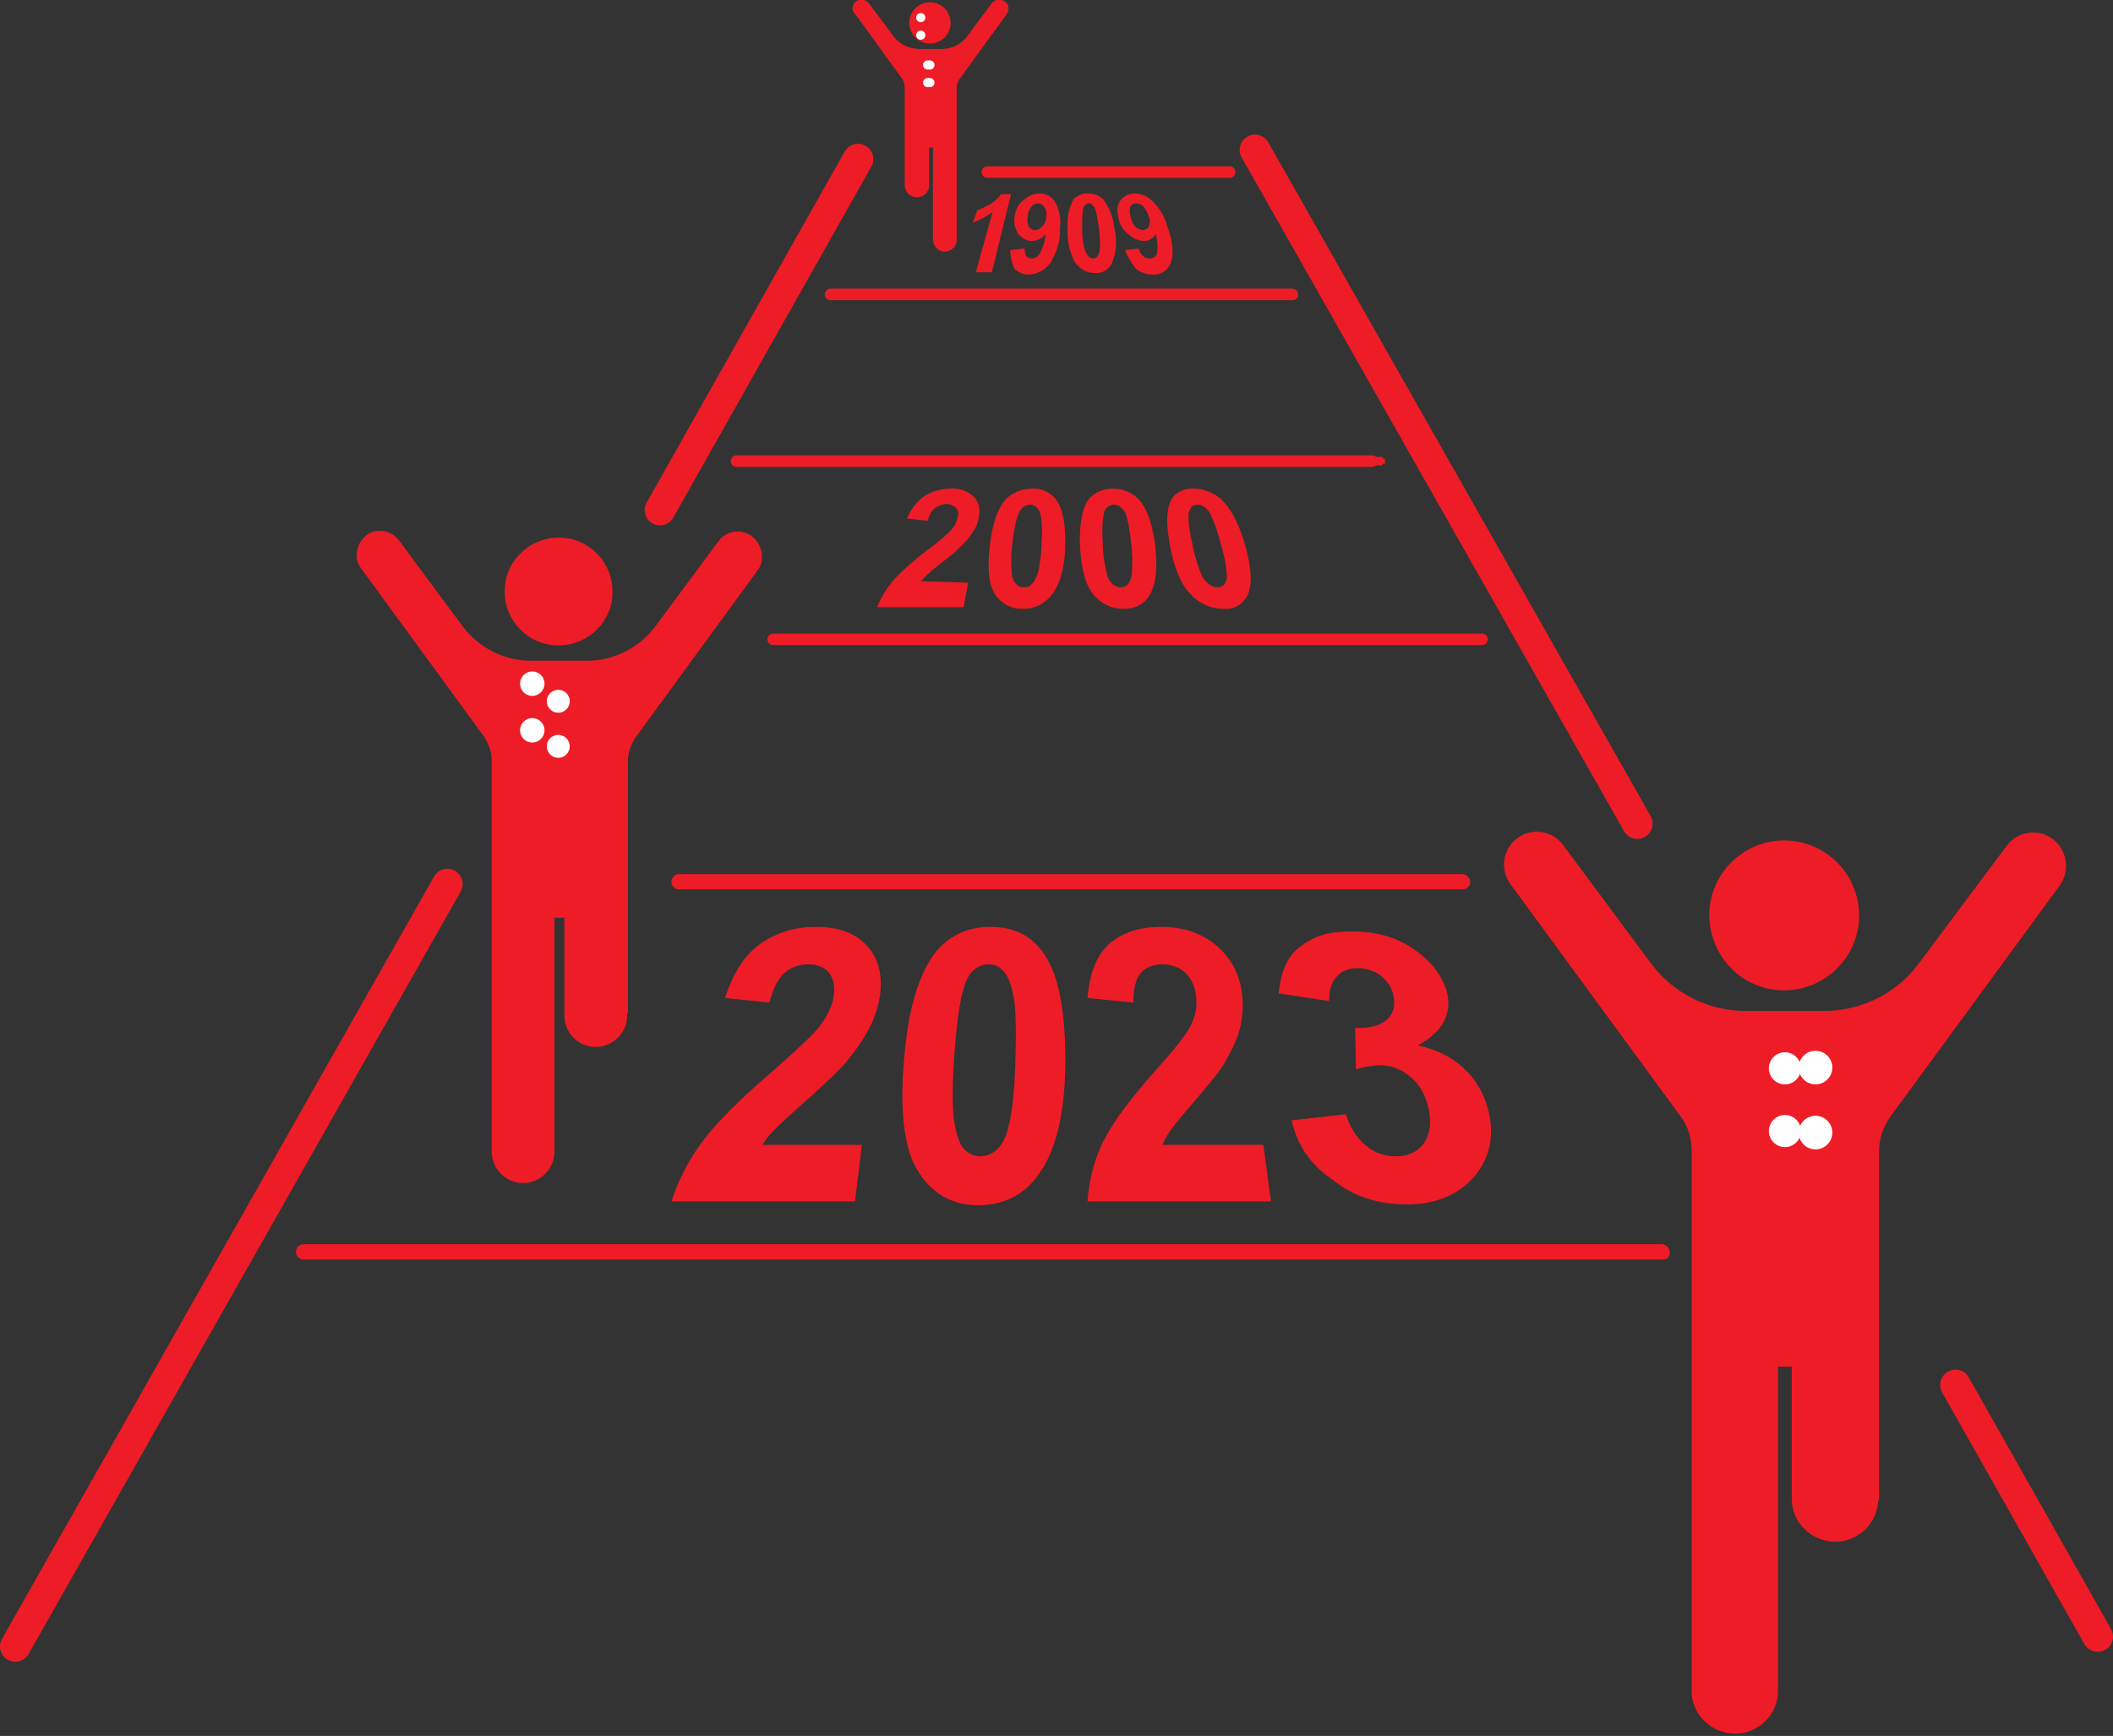 <?xml version="1.0" encoding="utf-8"?>
<!-- Generator: Adobe Illustrator 27.6.1, SVG Export Plug-In . SVG Version: 6.00 Build 0)  -->
<svg version="1.1" id="レイヤー_1" xmlns="http://www.w3.org/2000/svg" xmlns:xlink="http://www.w3.org/1999/xlink" x="0px"
	 y="0px" viewBox="0 0 276.3 227" style="enable-background:new 0 0 276.3 227;" xml:space="preserve">
<rect x="0" y="0" width="276.3" height="227" fill="#333333" stroke="none"/>
<style type="text/css">
	.st0{fill:#EE1C26;}
	.st1{fill:none;stroke:#EE1C26;stroke-width:4;stroke-linecap:round;stroke-miterlimit:10;}
	.st2{fill:none;stroke:#EE1C26;stroke-width:1.5;stroke-linecap:round;stroke-miterlimit:10;}
	.st3{fill:none;stroke:#EE1C26;stroke-width:0.68;stroke-miterlimit:10;}
	.st4{fill:#FFFFFF;}
	.st5{fill:none;stroke:#EE1C26;stroke-width:2;stroke-linecap:round;stroke-miterlimit:10;}
	.st6{fill:none;stroke:#EE1C26;stroke-width:1.116;stroke-miterlimit:10;}
</style>
<path class="st0" d="M126.6,76.2l-0.6,3.2h-11.3c0.5-1.3,1.2-2.4,2.1-3.5c1.4-1.5,2.9-2.8,4.5-4c1.1-0.8,2.1-1.6,3-2.5
	c0.4-0.5,0.8-1,0.9-1.7c0.2-0.5,0.1-1-0.2-1.3c-0.3-0.3-0.8-0.5-1.2-0.5c-0.5,0-1,0.2-1.5,0.5c-0.5,0.4-0.8,1-1,1.7l-2.7-0.3
	c0.5-1.2,1.3-2.3,2.4-3c1-0.6,2.2-0.9,3.3-0.9c1.1-0.1,2.2,0.3,3,1c0.7,0.7,0.9,1.7,0.7,2.7c-0.1,0.6-0.3,1.3-0.7,1.8
	c-0.4,0.7-0.9,1.3-1.5,1.9c-0.7,0.7-1.5,1.4-2.3,2c-1.2,0.9-1.9,1.5-2.2,1.8c-0.3,0.3-0.6,0.6-0.9,0.9L126.6,76.2z"/>
<path class="st0" d="M134.9,63.9c1.2-0.1,2.3,0.4,3.1,1.3c0.9,1.1,1.3,3,1.3,5.7c0,3-0.6,5.3-1.7,6.8c-0.9,1.2-2.4,2-3.9,1.9
	c-1.5,0.1-3-0.8-3.7-2.1c-0.8-1.3-0.9-3.6-0.5-6.7c0.4-2.8,1.1-4.6,2.2-5.7C132.5,64.4,133.7,63.9,134.9,63.9z M134.7,66
	c-0.3,0-0.6,0.1-0.9,0.3c-0.3,0.3-0.6,0.7-0.7,1.1c-0.4,1.2-0.6,2.4-0.7,3.6c-0.2,1.3-0.2,2.6-0.1,3.9c0,0.5,0.2,1.1,0.6,1.5
	c0.3,0.3,0.6,0.4,1,0.4s0.7-0.1,1-0.4c0.4-0.4,0.6-0.9,0.8-1.4c0.3-1.3,0.5-2.7,0.5-4c0.1-1.2,0.1-2.4-0.1-3.5
	c-0.1-0.4-0.2-0.9-0.6-1.2C135.3,66.1,135,66,134.7,66z"/>
<path class="st0" d="M145.5,63.9c1.2,0,2.4,0.4,3.3,1.3c1.1,1.1,1.8,3,2.2,5.7c0.4,3,0.2,5.3-0.6,6.8c-0.7,1.3-2.1,2-3.6,1.9
	c-1.6,0-3.1-0.8-4-2.1c-1-1.3-1.5-3.6-1.6-6.7c0-2.8,0.4-4.6,1.3-5.7C143.2,64.4,144.3,63.9,145.5,63.9z M145.7,66
	c-0.3,0-0.6,0.1-0.9,0.3c-0.3,0.3-0.5,0.7-0.5,1.1c-0.2,1.2-0.2,2.4-0.1,3.6c0,1.3,0.2,2.6,0.5,3.9c0.1,0.6,0.4,1.1,0.8,1.5
	c0.3,0.2,0.6,0.4,1,0.4s0.7-0.1,1-0.4c0.3-0.4,0.5-0.9,0.5-1.4c0.1-1.3,0.1-2.7-0.1-4c-0.1-1.2-0.3-2.4-0.6-3.5
	c-0.1-0.5-0.4-0.9-0.8-1.2C146.3,66.1,146,66,145.7,66L145.7,66z"/>
<path class="st0" d="M156.1,63.9c1.3,0,2.5,0.5,3.5,1.3c1.2,1.1,2.3,3,3.1,5.7c0.9,3,1.1,5.3,0.5,6.8c-0.6,1.3-1.9,2.1-3.3,1.9
	c-1.7,0-3.3-0.8-4.4-2.1c-1.2-1.3-2.1-3.6-2.6-6.7c-0.5-2.8-0.3-4.6,0.4-5.7C153.9,64.3,155,63.8,156.1,63.9z M156.6,66
	c-0.3,0-0.6,0.1-0.8,0.3c-0.2,0.3-0.4,0.7-0.4,1.1c0,1.2,0.2,2.4,0.5,3.6c0.2,1.3,0.6,2.6,1.1,3.9c0.2,0.6,0.6,1.1,1.1,1.5
	c0.3,0.2,0.7,0.4,1.1,0.4c0.3,0,0.7-0.1,0.9-0.4c0.3-0.4,0.4-0.9,0.3-1.4c-0.1-1.4-0.4-2.7-0.8-4c-0.3-1.2-0.7-2.4-1.2-3.5
	c-0.2-0.5-0.5-0.9-0.9-1.2C157.2,66.1,156.9,66,156.6,66L156.6,66z"/>
<path class="st0" d="M129.7,35.6h-2.1l2.2-7.9c-0.8,0.6-1.7,1.1-2.6,1.4l0.6-1.6c0.6-0.2,1.1-0.5,1.7-0.8c0.5-0.3,1-0.8,1.4-1.3h1.3
	L129.7,35.6z"/>
<path class="st0" d="M132.1,32.7l1.9-0.2c0,0.3,0,0.7,0.2,1c0.2,0.2,0.4,0.3,0.7,0.3c0.5,0,0.9-0.3,1.1-0.7c0.4-0.8,0.7-1.6,0.7-2.5
	c-0.4,0.6-1.1,0.9-1.8,0.9s-1.4-0.4-1.8-1c-0.4-0.7-0.6-1.5-0.4-2.3c0.1-0.8,0.5-1.6,1.2-2.1c0.6-0.5,1.3-0.8,2-0.8
	c0.8,0,1.5,0.3,2,1c0.6,1.1,0.9,2.3,0.7,3.5c0.1,1.6-0.4,3.1-1.2,4.5c-0.7,1-1.8,1.6-2.9,1.6c-0.7,0-1.4-0.3-1.9-0.8
	C132.3,34.3,132.1,33.5,132.1,32.7z M136.8,28.3c0.1-0.5,0-0.9-0.3-1.3c-0.2-0.3-0.5-0.4-0.8-0.4s-0.6,0.1-0.8,0.4
	c-0.3,0.4-0.5,0.8-0.5,1.2c-0.1,0.5-0.1,0.9,0.1,1.4c0.2,0.3,0.5,0.5,0.8,0.5c0.4,0,0.7-0.2,0.9-0.4
	C136.7,29.2,136.8,28.8,136.8,28.3z"/>
<path class="st0" d="M142.3,25.3c0.8,0,1.5,0.3,2,0.8c0.8,1.1,1.3,2.4,1.4,3.7c0.4,1.5,0.3,3.1-0.3,4.6c-0.4,0.9-1.3,1.4-2.3,1.3
	c-1.1,0-2-0.6-2.6-1.5c-0.7-1.4-1-3-0.9-4.5c-0.1-1.3,0.2-2.6,0.8-3.7C140.9,25.6,141.6,25.2,142.3,25.3z M142.4,26.6
	c-0.2,0-0.4,0.1-0.5,0.2c-0.2,0.2-0.3,0.4-0.3,0.7c-0.1,0.8-0.1,1.6-0.1,2.4c0,0.9,0.1,1.8,0.3,2.6c0.1,0.4,0.3,0.7,0.5,1
	c0.2,0.2,0.4,0.3,0.6,0.3c0.2,0,0.5-0.1,0.6-0.3c0.2-0.3,0.3-0.6,0.3-0.9c0.1-0.9,0-1.8-0.1-2.7c-0.1-0.8-0.2-1.5-0.4-2.3
	c-0.1-0.3-0.2-0.6-0.5-0.8C142.8,26.6,142.6,26.6,142.4,26.6z"/>
<path class="st0" d="M147.1,32.7l1.8-0.2c0.1,0.4,0.3,0.7,0.6,1c0.2,0.2,0.5,0.3,0.9,0.3s0.8-0.3,0.9-0.7c0.1-0.8,0.1-1.7-0.2-2.5
	c-0.3,0.6-0.9,0.9-1.5,0.9c-0.8,0-1.6-0.4-2.2-1c-0.7-0.6-1.1-1.4-1.2-2.3c-0.2-0.7-0.1-1.5,0.4-2.1c0.4-0.5,1.1-0.8,1.8-0.8
	c0.9,0,1.7,0.4,2.3,1c1,1,1.7,2.2,2,3.5c0.7,1.9,0.8,3.5,0.4,4.5c-0.3,1-1.3,1.7-2.4,1.6c-0.8,0-1.6-0.3-2.2-0.8
	C147.9,34.3,147.4,33.5,147.1,32.7z M150.2,28.3c-0.1-0.5-0.4-0.9-0.7-1.3c-0.3-0.3-0.6-0.4-1-0.4c-0.3,0-0.5,0.1-0.7,0.4
	c-0.1,0.4-0.1,0.8,0,1.2c0.1,0.5,0.3,1,0.6,1.4c0.3,0.3,0.6,0.4,1,0.5c0.3,0,0.6-0.2,0.8-0.4C150.4,29.1,150.4,28.7,150.2,28.3z"/>
<line class="st1" x1="58.5" y1="115.6" x2="2" y2="215.3"/>
<line class="st1" x1="112.2" y1="20.8" x2="86.3" y2="66.7"/>
<line class="st1" x1="255.7" y1="181.1" x2="274.3" y2="214"/>
<line class="st1" x1="164.1" y1="19.6" x2="214.1" y2="107.7"/>
<line class="st2" x1="39.9" y1="163.9" x2="217.6" y2="163.9"/>
<line class="st2" x1="89" y1="115.4" x2="191.5" y2="115.4"/>
<line class="st2" x1="101.1" y1="83.6" x2="193.8" y2="83.6"/>
<line class="st3" x1="97.9" y1="60.3" x2="181.1" y2="60.3"/>
<line class="st2" x1="96.3" y1="60.3" x2="179.4" y2="60.3"/>
<line class="st2" x1="108.6" y1="38.5" x2="169" y2="38.5"/>
<line class="st2" x1="129.1" y1="22.5" x2="160.8" y2="22.5"/>
<path class="st0" d="M233.3,129.5c5.4,0,9.8-4.4,9.8-9.8s-4.4-9.8-9.8-9.8c-5.4,0-9.8,4.4-9.8,9.8l0,0
	C223.6,125.2,227.9,129.5,233.3,129.5z"/>
<path class="st0" d="M268.4,109.7c-1.9-1.4-4.6-1-6,0.9l0,0L250.9,126c-2.9,3.9-7.5,6.2-12.4,6.2h-10.2c-4.9,0-9.5-2.3-12.4-6.2
	l-11.5-15.5c-1.4-1.9-4.1-2.3-6-0.9s-2.3,4.1-0.9,6l22.2,30.3c1,1.3,1.5,2.9,1.5,4.6v70.8c0.1,3.1,2.8,5.5,5.9,5.4
	c2.9-0.1,5.3-2.5,5.4-5.4v-42.6h1.8v17.5c0.1,3.1,2.8,5.5,5.9,5.4c2.9-0.1,5.3-2.5,5.4-5.4V196l0.1,0.4v-45.8c0-1.6,0.5-3.2,1.5-4.6
	l22.2-30.3C270.7,113.8,270.3,111.1,268.4,109.7L268.4,109.7z"/>
<circle class="st4" cx="233.4" cy="139.7" r="2.1"/>
<circle class="st4" cx="233.4" cy="147.9" r="2.1"/>
<path class="st0" d="M73,84.4c3.9,0,7.1-3.1,7.1-7s-3.1-7.1-7-7.1s-7.1,3.1-7.1,7c0,0,0,0,0,0.1C66,81.2,69.1,84.4,73,84.4z"/>
<path class="st0" d="M98.3,70.1c-1.4-1-3.3-0.7-4.3,0.6l-8.3,11.2c-2.1,2.8-5.4,4.5-8.9,4.5h-7.4c-3.5,0-6.8-1.7-8.9-4.5l-8.3-11.2
	c-1-1.4-3-1.7-4.3-0.7s-1.7,3-0.7,4.3l16,21.9c0.7,1,1.1,2.1,1.1,3.3v51.1c0,2.2,1.8,4.1,4.1,4.1c2.2,0,4.1-1.8,4.1-4.1l0,0V120h1.3
	v12.6c-0.1,2.2,1.6,4.2,3.9,4.3c2.2,0.1,4.2-1.6,4.3-3.9c0-0.1,0-0.3,0-0.4v-0.2l0.1,0.2v-33c0-1.2,0.4-2.3,1.1-3.3l16-21.9
	C100,73.2,99.7,71.2,98.3,70.1L98.3,70.1z"/>
<circle class="st4" cx="73" cy="91.7" r="1.5"/>
<circle class="st4" cx="73" cy="97.6" r="1.5"/>
<path class="st0" d="M121.6,5.7c-1.5,0-2.7-1.2-2.7-2.7s1.2-2.7,2.7-2.7s2.7,1.2,2.7,2.7C124.3,4.5,123.1,5.7,121.6,5.7L121.6,5.7z"
	/>
<path class="st0" d="M111.9,0.2c0.5-0.4,1.3-0.3,1.7,0.2l3.2,4.3c0.8,1.1,2.1,1.7,3.4,1.7h2.9c1.4,0,2.6-0.6,3.4-1.7l3.2-4.3
	c0.4-0.5,1.1-0.6,1.7-0.2s0.6,1.1,0.2,1.7l0,0l-6.1,8.4c-0.3,0.4-0.4,0.8-0.4,1.3v19.6c0.1,0.9-0.6,1.6-1.4,1.7
	c-0.9,0.1-1.6-0.6-1.7-1.4c0-0.1,0-0.2,0-0.2v-12h-0.5v4.9c0,0.9-0.7,1.6-1.6,1.6s-1.6-0.7-1.6-1.6v-0.1v0.1V11.5
	c0-0.5-0.1-0.9-0.4-1.3l-6.1-8.4C111.3,1.4,111.4,0.6,111.9,0.2z"/>
<circle class="st4" cx="121.6" cy="8.5" r="0.6"/>
<circle class="st4" cx="121.6" cy="10.8" r="0.6"/>
<g>
	<g>
		<g>
			<path class="st0" d="M112.7,149.7l-0.9,7.4h-24c0.9-2.8,2.3-5.5,4.1-7.9c1.8-2.4,4.8-5.4,9.1-9.1c3.3-2.9,5.3-4.8,6.1-5.8
				c1-1.3,1.7-2.7,1.9-3.9c0.2-1.4,0-2.4-0.6-3.2c-0.6-0.7-1.5-1.1-2.7-1.1s-2.3,0.4-3.1,1.1c-0.9,0.8-1.5,2.1-2,3.9l-5.8-0.6
				c1.1-3.4,2.7-5.8,4.8-7.2c2.1-1.4,4.4-2.1,7.1-2.1c2.9,0,5.1,0.8,6.6,2.4s2.1,3.7,1.8,6.3c-0.2,1.5-0.6,2.9-1.3,4.3
				c-0.7,1.4-1.7,2.9-3,4.5c-0.9,1.1-2.5,2.6-4.8,4.7c-2.4,2.1-3.9,3.5-4.6,4.2s-1.3,1.4-1.7,2.1H112.7z"/>
			<path class="st0" d="M129.5,121.2c2.9,0,5.1,1,6.7,3.1c2,2.5,3,6.9,3.1,13.4c0.1,7-1,12.3-3.3,15.6c-1.9,2.9-4.7,4.3-8.1,4.3
				c-3.5,0-6.2-1.6-8-4.7c-1.8-3-2.3-8.3-1.6-15.3c0.6-6.4,2.1-10.8,4.3-13.4C124.3,122.3,126.6,121.2,129.5,121.2z M129.3,126.1
				c-0.7,0-1.3,0.2-1.9,0.7s-1.1,1.3-1.4,2.5c-0.5,1.6-0.9,4.4-1.2,8.5c-0.3,4.3-0.3,7.3,0,9s0.7,2.9,1.3,3.5
				c0.6,0.6,1.3,0.9,2.1,0.9s1.5-0.3,2.2-0.9c0.6-0.6,1.2-1.6,1.5-3.1c0.5-1.9,0.8-5,0.9-9.3c0.1-4.1,0-6.8-0.4-8.2
				c-0.3-1.4-0.8-2.4-1.3-2.8C130.6,126.3,130,126.1,129.3,126.1z"/>
			<path class="st0" d="M165.2,149.7l1,7.4h-24c0.2-2.8,0.9-5.5,2.1-7.9c1.2-2.4,3.4-5.4,6.7-9.1c2.6-2.9,4.1-4.8,4.6-5.8
				c0.7-1.3,1-2.7,0.8-3.9c-0.1-1.4-0.6-2.4-1.4-3.2c-0.8-0.7-1.8-1.1-3-1.1s-2.2,0.4-2.8,1.1c-0.7,0.8-1,2.1-1,3.9l-6-0.6
				c0.3-3.4,1.3-5.8,3-7.2c1.7-1.4,3.9-2.1,6.6-2.1c2.9,0,5.3,0.8,7.2,2.4s3.1,3.7,3.4,6.3c0.2,1.5,0.1,2.9-0.2,4.3
				c-0.3,1.4-1,2.9-1.9,4.5c-0.6,1.1-1.8,2.6-3.6,4.7c-1.8,2.1-3,3.5-3.5,4.2s-0.9,1.4-1.2,2.1H165.2z"/>
		</g>
	</g>
	<line class="st5" x1="39.7" y1="163.7" x2="217.3" y2="163.7"/>
	<line class="st5" x1="88.8" y1="115.3" x2="191.2" y2="115.3"/>
	<line class="st6" x1="97.7" y1="60.3" x2="180.8" y2="60.3"/>
	<g>
		<g>
			<circle class="st4" cx="121.3" cy="8.5" r="0.6"/>
			<circle class="st4" cx="121.3" cy="10.8" r="0.6"/>
		</g>
	</g>
</g>
<g>
	<g>
		<g>
			<circle class="st4" cx="237.4" cy="139.6" r="2.2"/>
			<circle class="st4" cx="237.4" cy="148.1" r="2.2"/>
		</g>
	</g>
	<g>
		<g>
			<circle class="st4" cx="69.6" cy="89.4" r="1.6"/>
			<circle class="st4" cx="69.6" cy="95.5" r="1.6"/>
		</g>
	</g>
	<g>
		<g>
			<circle class="st4" cx="120.4" cy="2.3" r="0.6"/>
			<circle class="st4" cx="120.4" cy="4.6" r="0.6"/>
		</g>
	</g>
</g>
<g>
	<path class="st0" d="M168.9,146.5l7.1-0.8c0.5,1.7,1.4,3.1,2.6,4.1c1.2,1,2.5,1.4,4,1.4c1.6,0,2.8-0.6,3.6-1.7
		c0.8-1.2,1-2.7,0.6-4.6c-0.4-1.7-1.2-3.2-2.4-4.1c-1.2-1-2.5-1.5-3.9-1.5c-0.9,0-2,0.2-3.2,0.5l-0.1-5.4c1.9,0.1,3.3-0.3,4.2-1.1
		c0.8-0.8,1.1-1.8,0.8-3.1c-0.2-1.1-0.8-1.9-1.6-2.6c-0.8-0.6-1.9-1-3-1c-1.2,0-2.1,0.3-2.8,1.1c-0.7,0.7-1,1.7-1,3.2l-6.6-1
		c0.2-1.9,0.6-3.4,1.4-4.6c0.7-1.1,1.8-1.9,3.2-2.6s3.1-0.9,5.1-0.9c3.3,0,6.2,0.9,8.5,2.7c2,1.5,3.2,3.2,3.8,5.2
		c0.7,2.8-0.5,5.2-3.8,7c2.3,0.5,4.2,1.4,5.8,2.8c1.7,1.5,2.8,3.4,3.4,5.6c0.8,3.3,0.3,6.2-1.7,8.6c-2.1,2.5-5.1,3.8-8.9,3.8
		c-3.7,0-7-1-9.7-3.2C171.4,152.4,169.6,149.7,168.9,146.5z"/>
</g>
</svg>
